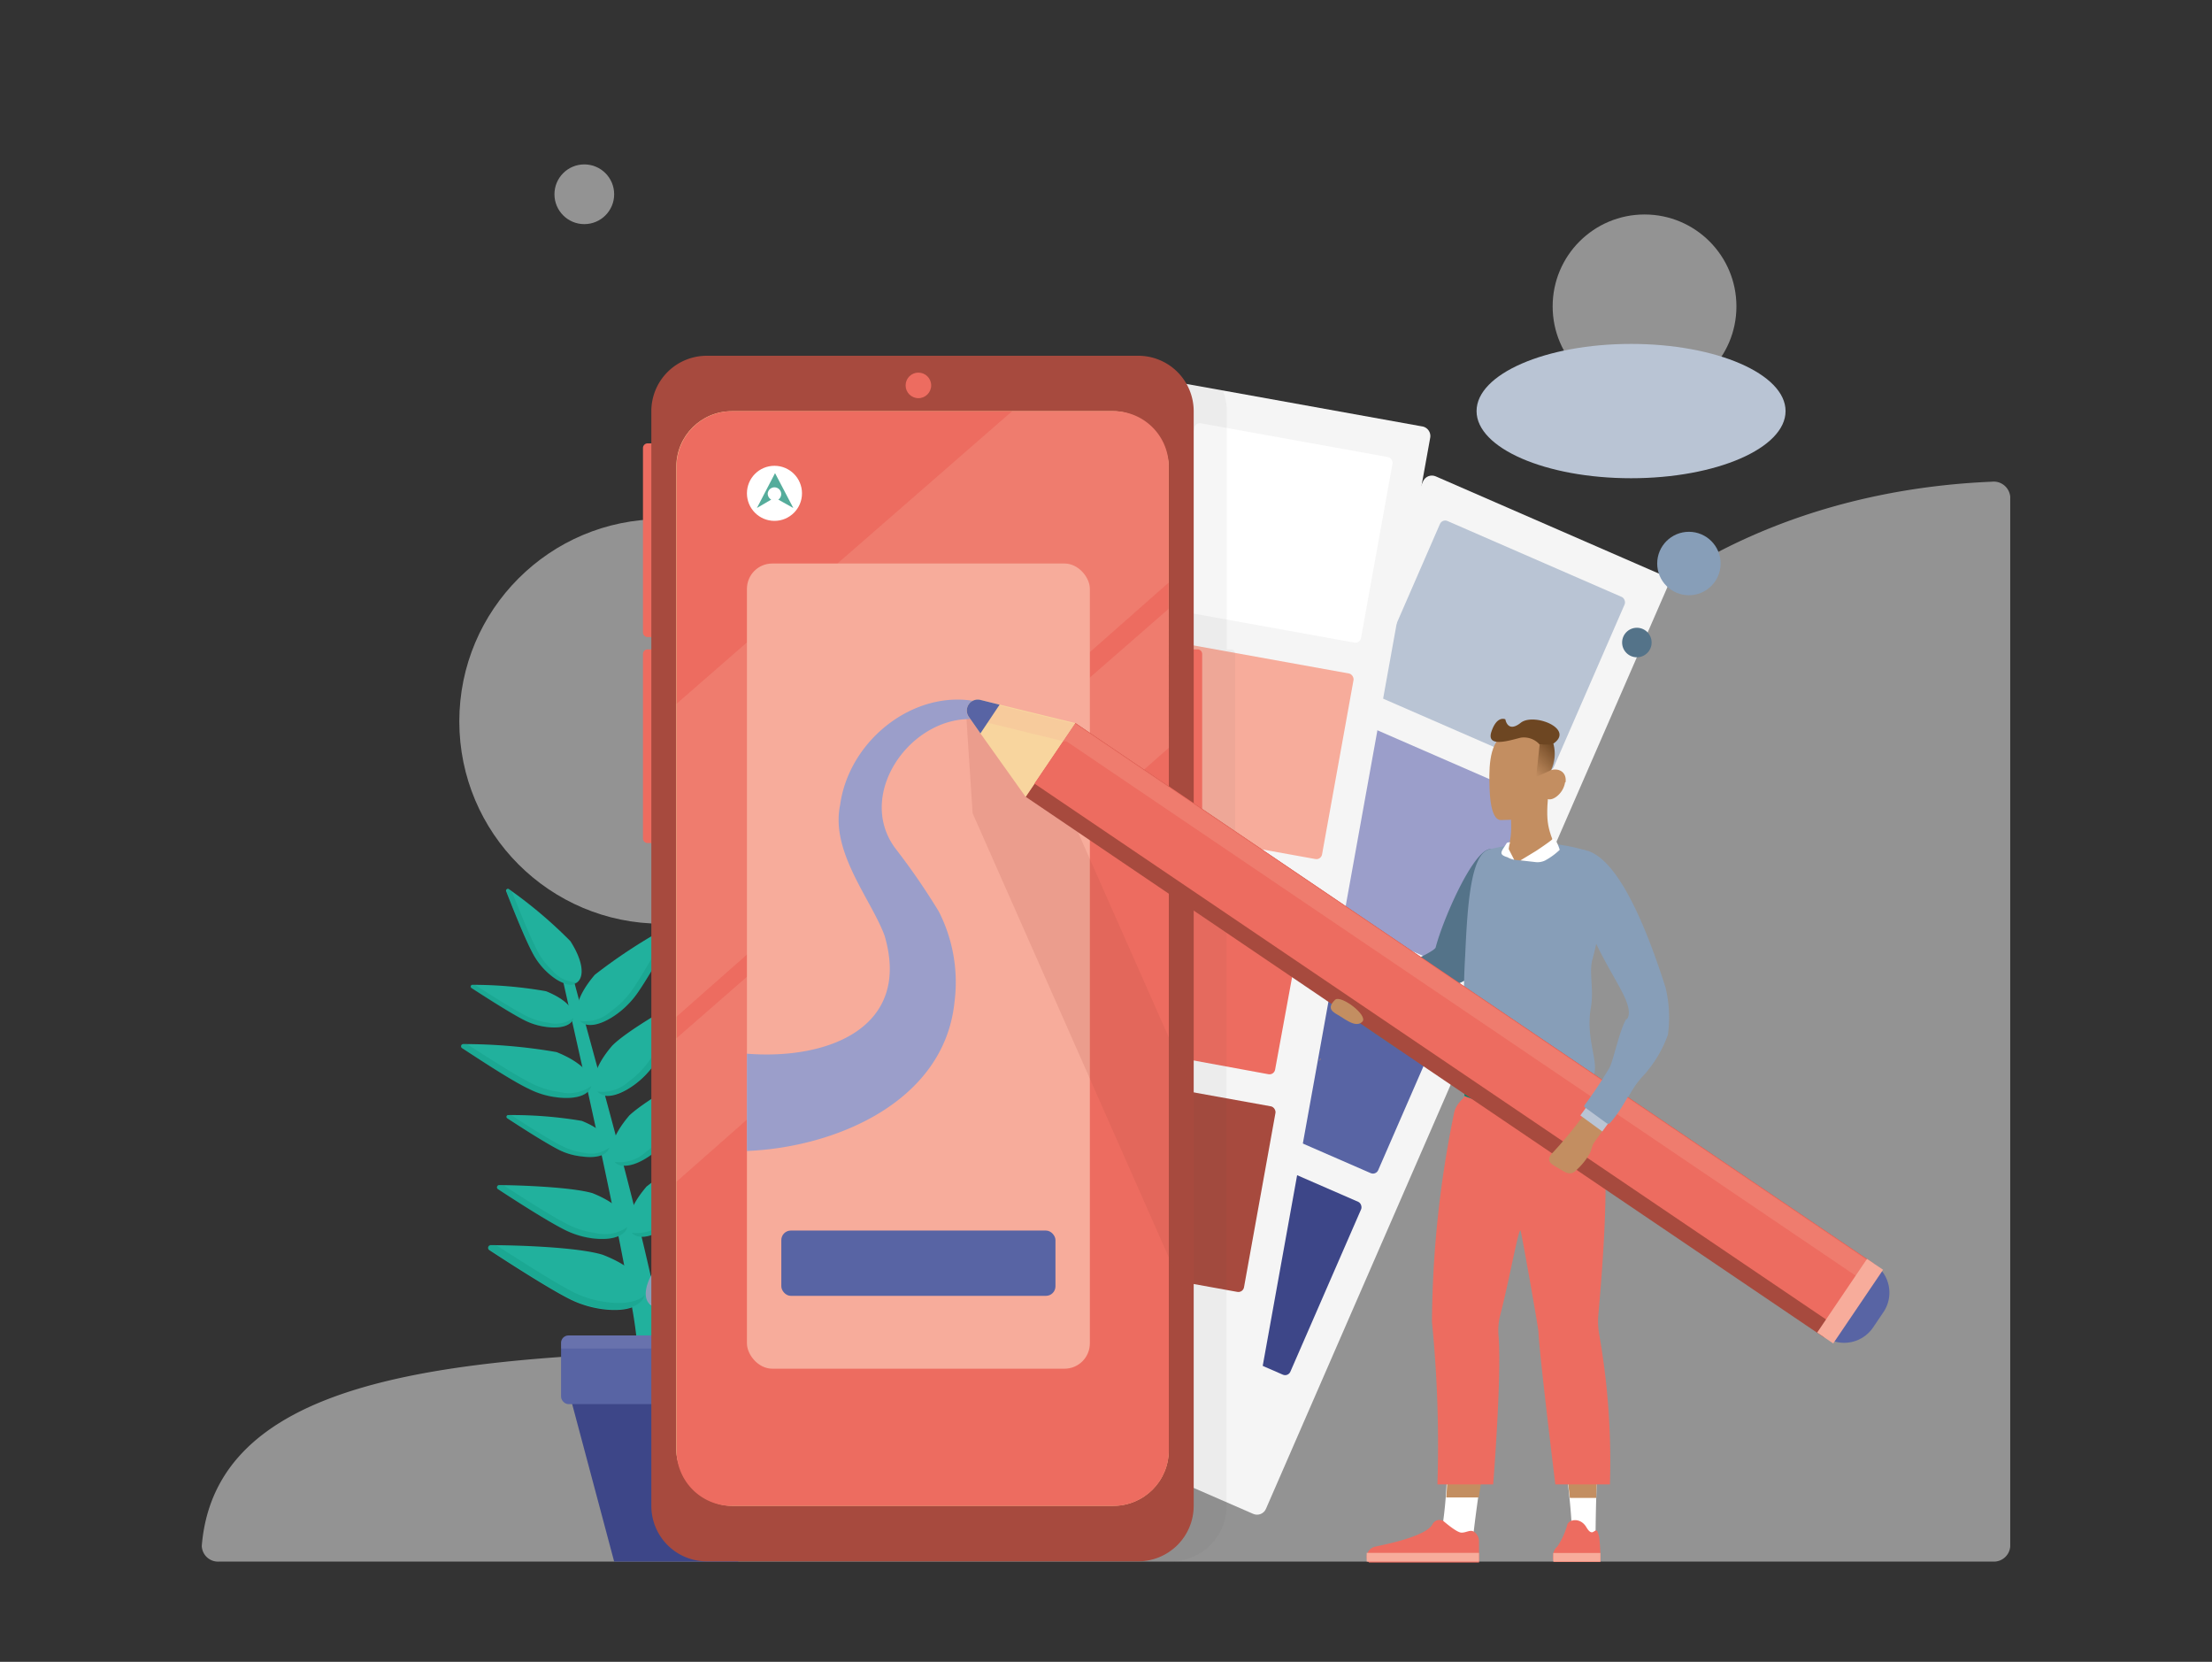 <svg id="Layer_2" data-name="Layer 2" xmlns="http://www.w3.org/2000/svg" xmlns:xlink="http://www.w3.org/1999/xlink" viewBox="0 0 190.42 143.03"><rect x="0" y="0" width="190.42" height="143.03" fill="#333333" stroke="none"/><defs><style>.cls-1,.cls-10{fill:#f5f5f5;}.cls-1{opacity:0.5;}.cls-2{fill:#21b19d;}.cls-3{fill:#5864a4;}.cls-12,.cls-4,.cls-9{fill:#9b9eca;}.cls-4,.cls-5,.cls-7{opacity:0.2;}.cls-5{fill:#06836b;}.cls-6{fill:#879eb8;}.cls-11,.cls-7{fill:#b9c4d4;}.cls-8{fill:#3d4688;}.cls-18,.cls-9{opacity:0.25;}.cls-13{fill:#fff;}.cls-14,.cls-18{fill:#f7ac9b;}.cls-15,.cls-22{fill:#ed6c60;}.cls-16,.cls-20{fill:#a74a3e;}.cls-17{fill:#f9d69a;}.cls-19{fill:#464646;opacity:0.05;}.cls-20{opacity:0.15;}.cls-21{fill:#c38e61;}.cls-22,.cls-28{fill-rule:evenodd;}.cls-23{fill:#00846b;}.cls-24{fill:#547389;}.cls-25{fill:url(#linear-gradient);}.cls-26{fill:#6d4622;}.cls-27{fill:#f8d59e;}.cls-28{fill:#55ac9b;}</style><linearGradient id="linear-gradient" x1="131.8" y1="66.42" x2="133.97" y2="64.25" gradientUnits="userSpaceOnUse"><stop offset="0" stop-color="#6d4622" stop-opacity="0"/><stop offset="1" stop-color="#6d4622"/></linearGradient></defs><path class="cls-1" d="M18.88,134.4H171.55a1.41,1.41,0,0,0,1.5-1.3V42.75a1.43,1.43,0,0,0-1.6-1.29c-26.94,1.14-48.94,19.13-48.94,51,0,42-102.4,7.11-105.14,40.59A1.4,1.4,0,0,0,18.88,134.4Z"/><circle class="cls-1" cx="56.95" cy="62.09" r="17.41"/><path class="cls-2" d="M49.36,84.25c2.72,10.17,5.68,20.3,7.74,30.64l.14,1.12-2.35.1a38.31,38.31,0,0,0-.53-3.85c-1.69-9.31-3.81-18.55-5.88-27.79l.88-.22Z"/><path class="cls-3" d="M58.21,116.61,68.72,91.05a.78.78,0,0,1,1.5.28c.1,6.31-.33,19.56-5,28.7H57.46Z"/><path class="cls-4" d="M65.23,120H64c4.67-9.14,5.09-22.39,5-28.7a.78.78,0,0,0-.15-.45.78.78,0,0,1,1.4.45C70.32,97.64,69.9,110.89,65.23,120Z"/><path class="cls-4" d="M66.09,109.55a20.92,20.92,0,0,1-1.38,6.28c-1.87,4.85-4.45,7-6.55,6.68,1.91-.3,4.07-2.48,5.69-6.68a21.23,21.23,0,0,0,1.38-6.28c.17-2.64.07-6.75-.1-10.69-.14-3.22-.33-6.33-.47-8.43a.71.71,0,0,0-.34-.59.76.76,0,0,1,1.2.59c.14,2.1.33,5.21.47,8.43C66.16,102.8,66.26,106.91,66.09,109.55Z"/><path class="cls-2" d="M47,85.31c3.37,1.35,3,3.48,0,3.07a5.76,5.76,0,0,1-1.85-.57c-1.21-.61-3.58-2.14-4.55-2.77a.15.15,0,0,1,.09-.28A36.36,36.36,0,0,1,47,85.31Z"/><path class="cls-5" d="M49.37,87.62c-.14.59-1,.95-2.41.76a5.76,5.76,0,0,1-1.85-.57c-1.21-.61-3.58-2.14-4.55-2.77a.15.15,0,0,1,.09-.28h.25c1,.67,3.26,2.1,4.41,2.68a5.76,5.76,0,0,0,1.85.57A2.61,2.61,0,0,0,49.37,87.62Z"/><path class="cls-2" d="M49.1,81c2.12,3.3.45,4.94-2,2.67a6.18,6.18,0,0,1-1.26-1.66c-.69-1.29-1.81-4.12-2.26-5.28a.16.16,0,0,1,.25-.19A39.05,39.05,0,0,1,49.1,81Z"/><path class="cls-5" d="M49.73,84.55c-.49.43-1.46.22-2.6-.84a6.18,6.18,0,0,1-1.26-1.66c-.69-1.29-1.81-4.12-2.26-5.29a.16.16,0,0,1,.25-.18l.21.16c.49,1.24,1.55,3.89,2.2,5.12a6.43,6.43,0,0,0,1.27,1.66A2.83,2.83,0,0,0,49.73,84.55Z"/><path class="cls-2" d="M47.91,90.55c4.27,1.71,3.79,4.4-.06,3.88a7.09,7.09,0,0,1-2.33-.72C44,93,41,91,39.78,90.21a.19.19,0,0,1,.11-.35A46.72,46.72,0,0,1,47.91,90.55Z"/><path class="cls-5" d="M50.9,93.48c-.18.73-1.25,1.2-3,1a7.36,7.36,0,0,1-2.33-.73C44,93,41,91,39.78,90.21a.19.19,0,0,1,.11-.35h.31c1.31.85,4.11,2.66,5.57,3.39a7.48,7.48,0,0,0,2.34.72A3.36,3.36,0,0,0,50.9,93.48Z"/><path class="cls-2" d="M50.08,96.47c3.37,1.35,3,3.47,0,3.06A5.71,5.71,0,0,1,48.19,99c-1.2-.6-3.56-2.12-4.53-2.76a.15.15,0,0,1,.09-.27A36,36,0,0,1,50.08,96.47Z"/><path class="cls-5" d="M52.44,98.78c-.15.58-1,1-2.41.75A5.94,5.94,0,0,1,48.19,99c-1.2-.61-3.56-2.13-4.53-2.77a.15.15,0,0,1,.09-.27H44c1,.68,3.24,2.1,4.39,2.68a6,6,0,0,0,1.85.57A2.63,2.63,0,0,0,52.44,98.78Z"/><path class="cls-2" d="M51,102.69c4.26,1.7,3.78,4.39-.06,3.88a7.49,7.49,0,0,1-2.34-.73c-1.52-.76-4.51-2.69-5.74-3.5A.19.19,0,0,1,43,102C44.65,102,49.22,102.17,51,102.69Z"/><path class="cls-5" d="M54,105.61c-.18.73-1.24,1.2-3,1a7.49,7.49,0,0,1-2.34-.73c-1.52-.76-4.51-2.7-5.74-3.5A.19.19,0,0,1,43,102h.32c1.31.85,4.11,2.66,5.57,3.39a7.34,7.34,0,0,0,2.33.72A3.32,3.32,0,0,0,54,105.61Z"/><path class="cls-2" d="M51.9,108c5.13,2,4.55,5.29-.07,4.67a8.92,8.92,0,0,1-2.81-.87c-1.83-.92-5.42-3.24-6.9-4.21a.23.23,0,0,1,.13-.42C44.3,107.16,49.78,107.33,51.9,108Z"/><path class="cls-5" d="M55.49,111.47c-.22.88-1.49,1.44-3.66,1.15a8.92,8.92,0,0,1-2.81-.87c-1.83-.92-5.42-3.24-6.9-4.21a.23.23,0,0,1,.13-.42h.38c1.58,1,4.95,3.19,6.7,4.08a8.9,8.9,0,0,0,2.81.86C53.81,112.3,55,112,55.49,111.47Z"/><path class="cls-2" d="M51.21,83.89c-3,3.5-1.29,5.66,1.87,3.4a7.68,7.68,0,0,0,1.73-1.73c1-1.39,2.72-4.5,3.43-5.78a.19.19,0,0,0-.26-.26A46.11,46.11,0,0,0,51.21,83.89Z"/><path class="cls-5" d="M49.94,87.87c.51.56,1.66.48,3.14-.58a7.48,7.48,0,0,0,1.73-1.73c1-1.39,2.72-4.5,3.43-5.79a.19.19,0,0,0-.26-.25l-.27.15c-.77,1.37-2.4,4.27-3.34,5.61A7.68,7.68,0,0,1,52.64,87,3.35,3.35,0,0,1,49.94,87.87Z"/><path class="cls-2" d="M52.7,90c-3,3.49-1.29,5.65,1.86,3.4a7.52,7.52,0,0,0,1.73-1.74c1-1.39,2.73-4.49,3.43-5.78a.19.19,0,0,0-.26-.26C58,86.42,54,88.68,52.7,90Z"/><path class="cls-5" d="M51.42,93.94c.51.57,1.67.48,3.15-.57a7.84,7.84,0,0,0,1.72-1.73c1-1.4,2.73-4.5,3.43-5.79a.19.19,0,0,0-.26-.26l-.27.16c-.76,1.37-2.39,4.27-3.34,5.6a7.43,7.43,0,0,1-1.72,1.73A3.34,3.34,0,0,1,51.42,93.94Z"/><path class="cls-2" d="M54.18,96c-3,3.5-1.29,5.66,1.87,3.4a7.25,7.25,0,0,0,1.72-1.73c1-1.39,2.73-4.49,3.44-5.78a.19.19,0,0,0-.26-.26C59.46,92.5,55.49,94.76,54.18,96Z"/><path class="cls-5" d="M52.91,100c.5.57,1.66.48,3.14-.58a7.25,7.25,0,0,0,1.72-1.73c1-1.39,2.73-4.5,3.44-5.78a.19.19,0,0,0-.26-.26l-.28.16c-.76,1.37-2.39,4.27-3.34,5.6a7.07,7.07,0,0,1-1.72,1.73A3.32,3.32,0,0,1,52.91,100Z"/><path class="cls-2" d="M55.66,102.12c-3,3.5-1.28,5.66,1.87,3.4a7.48,7.48,0,0,0,1.73-1.73c1-1.39,2.72-4.5,3.43-5.78a.19.19,0,0,0-.26-.26A46.11,46.11,0,0,0,55.66,102.12Z"/><path class="cls-5" d="M54.39,106.1c.51.57,1.66.48,3.14-.58a7.48,7.48,0,0,0,1.73-1.73c1-1.39,2.72-4.5,3.43-5.78a.19.19,0,0,0-.26-.26l-.27.15c-.76,1.37-2.39,4.28-3.34,5.61a7.48,7.48,0,0,1-1.73,1.73A3.31,3.31,0,0,1,54.39,106.1Z"/><path class="cls-6" d="M57.15,108.2c-3,3.5-1.29,5.66,1.87,3.4a7.63,7.63,0,0,0,1.72-1.73c1-1.39,2.73-4.5,3.44-5.78a.19.19,0,0,0-.26-.26C62.43,104.66,58.46,106.92,57.15,108.2Z"/><path class="cls-7" d="M55.88,112.18c.5.56,1.66.48,3.14-.58a7.43,7.43,0,0,0,1.72-1.73c1-1.39,2.73-4.5,3.44-5.79a.19.19,0,0,0-.26-.25l-.28.15c-.76,1.37-2.39,4.27-3.34,5.61a7.63,7.63,0,0,1-1.72,1.73A3.37,3.37,0,0,1,55.88,112.18Z"/><polygon class="cls-8" points="67.5 119.59 63.55 134.4 52.87 134.4 48.92 119.59 67.5 119.59"/><rect class="cls-3" x="48.3" y="114.94" width="19.81" height="5.91" rx="0.64"/><path class="cls-9" d="M68.11,115.59v.47H48.3v-.47a.65.65,0,0,1,.64-.65H67.47A.65.65,0,0,1,68.11,115.59Z"/><rect class="cls-10" x="104.28" y="41.58" width="22.92" height="88.14" rx="0.83" transform="translate(43.84 -39.1) rotate(23.54)"/><rect class="cls-11" x="120.19" y="47.43" width="17.34" height="16.23" rx="0.49" transform="translate(32.91 -46.84) rotate(23.54)"/><rect class="cls-12" x="112.63" y="64.78" width="17.34" height="16.23" rx="0.49" transform="translate(39.21 -42.38) rotate(23.54)"/><rect class="cls-3" x="105.07" y="82.14" width="17.34" height="16.23" rx="0.49" transform="translate(45.51 -37.91) rotate(23.54)"/><rect class="cls-8" x="97.51" y="99.49" width="17.34" height="16.23" rx="0.49" transform="translate(51.81 -33.45) rotate(23.54)"/><path class="cls-10" d="M123.12,37.67l-15.36,85.1a.84.84,0,0,1-1,.68l-1.2-.22-2.85-.51-16.86-3a.84.84,0,0,1-.68-1L100.56,33.6a.83.83,0,0,1,1-.67l.61.12,3.12.56,17.19,3.1A.84.84,0,0,1,123.12,37.67Z"/><rect class="cls-13" x="101.32" y="37.75" width="17.34" height="16.23" rx="0.49" transform="translate(9.89 -18.8) rotate(10.23)"/><rect class="cls-14" x="97.96" y="56.38" width="17.34" height="16.23" rx="0.49" transform="translate(13.15 -17.91) rotate(10.23)"/><rect class="cls-15" x="94.6" y="75.01" width="17.34" height="16.23" rx="0.49" transform="matrix(0.98, 0.18, -0.18, 0.98, 16.4, -17.02)"/><rect class="cls-16" x="91.24" y="93.63" width="17.34" height="16.23" rx="0.49" transform="translate(19.66 -16.12) rotate(10.23)"/><path class="cls-15" d="M55.36,38.17h.43a.4.4,0,0,1,.4.4V54.44a.4.4,0,0,1-.4.4h-.43a0,0,0,0,1,0,0V38.17a0,0,0,0,1,0,0Z" transform="translate(111.54 93) rotate(-180)"/><path class="cls-15" d="M55.36,55.89h.43a.4.4,0,0,1,.4.4V72.16a.4.4,0,0,1-.4.4h-.43a0,0,0,0,1,0,0V55.89A0,0,0,0,1,55.36,55.89Z" transform="translate(111.54 128.45) rotate(-180)"/><path class="cls-15" d="M102.66,55.89h.43a.4.4,0,0,1,.4.4V72.16a.4.4,0,0,1-.4.4h-.43a0,0,0,0,1,0,0V55.89A0,0,0,0,1,102.66,55.89Z"/><path class="cls-16" d="M102.76,35.39v94.22A4.78,4.78,0,0,1,98,134.38H60.84a4.77,4.77,0,0,1-4.77-4.77V35.39a4.77,4.77,0,0,1,4.78-4.77H98A4.77,4.77,0,0,1,102.76,35.39Z"/><rect class="cls-17" x="58.22" y="35.39" width="42.39" height="94.21" rx="4.77"/><path class="cls-15" d="M100.62,64.36l0,60.48a4.78,4.78,0,0,1-4.75,4.77H63a4.76,4.76,0,0,1-4.76-4.76V87.52l0-26.92V40.15A4.78,4.78,0,0,1,63,35.39H95.85a4.76,4.76,0,0,1,4.76,4.78V52.41Z"/><path class="cls-18" d="M100.61,50.14,58.22,87.52V60.59L87.14,35.38h8.71a4.77,4.77,0,0,1,4.76,4.78Z"/><polygon class="cls-18" points="100.62 64.36 58.23 101.71 58.21 89.38 100.6 52.4 100.62 64.36"/><rect class="cls-14" x="64.3" y="48.5" width="29.52" height="69.3" rx="2.18"/><path class="cls-19" d="M106.33,56.29V72.16a.39.39,0,0,1-.39.4h-.35v57.05a4.77,4.77,0,0,1-4.77,4.77H98a4.77,4.77,0,0,0,4.76-4.77V72.56h.34a.4.4,0,0,0,.39-.4V56.29a.4.4,0,0,0-.39-.4h-.34V35.39a4.72,4.72,0,0,0-.62-2.34l3.12.56a4.59,4.59,0,0,1,.35,1.78v20.5h.34A.39.39,0,0,1,106.33,56.29Z"/><circle class="cls-15" cx="79.06" cy="33.17" r="1.1"/><circle class="cls-1" cx="141.57" cy="26.37" r="7.91"/><circle class="cls-1" cx="50.3" cy="16.72" r="2.57"/><rect class="cls-3" x="67.26" y="105.91" width="23.6" height="5.62" rx="0.82"/><path class="cls-20" d="M90.72,66.93,86,62.12l-1.22-1.24a.93.93,0,0,0-1.59.71v.11h0l.1,1.64L83.73,70h0l19,43V94.07Z"/><path class="cls-13" d="M136.88,114.33a3.24,3.24,0,0,1,.3.59c1.08,2.74.2,9,.17,17.8l-2-.14c-.15-7.09-2.66-17-2.34-17.73a2.33,2.33,0,0,1,.27-.45,105.14,105.14,0,0,1-2.21-11,4,4,0,0,1-.49,0c-.81,4.49-2.3,10-2.51,10.74,1.3,3.57-.58,11.73-1.29,18.44l-2.79-.11c1.51-8.13-.34-16.84.06-17.67a7.17,7.17,0,0,1,.4-.69c-.35-4.47-.12-15.17.91-17.67a7.73,7.73,0,0,0,.23-.88H137a14.29,14.29,0,0,1,.67,2.47C138.09,102,137.18,111.47,136.88,114.33Z"/><path class="cls-21" d="M137.18,114.92c.91,2.32.42,7.57.23,14h-2.27c-.66-6-2.35-13.46-2.09-14.09a2.33,2.33,0,0,1,.27-.45,105.14,105.14,0,0,1-2.21-11,4,4,0,0,1-.49,0c-.82,4.49-2.3,10-2.52,10.74,1.06,2.91,0,9.4-.8,14.76h-2.8c.54-6.56-.75-13.39-.41-14.1.11-.22.25-.46.39-.69-.35-4.47-.11-15.16.92-17.67a3.6,3.6,0,0,0,.14-.49c2,.62,6.94,2,11.59,0a12.29,12.29,0,0,1,.54,2.1c.42,3.91-.49,13.4-.79,16.26A3.24,3.24,0,0,1,137.18,114.92Z"/><path class="cls-15" d="M126.07,94.32c0,.21-.7.59-.89,1.44a91.88,91.88,0,0,0-1.91,18,107.32,107.32,0,0,1,.47,14h4.8s.75-9.4.46-12.8a5.33,5.33,0,0,1,.15-1.78c.73-2.78,1.62-7.71,1.75-7.25s1.52,8.27,1.54,8.73c.06,1.77,1.45,13.1,1.45,13.1h4.7a62.84,62.84,0,0,0-.91-12.84,6.53,6.53,0,0,1-.08-1.82c1.26-14.12.39-17.51-.81-18.79Z"/><path class="cls-22" d="M117.65,134a.94.94,0,0,1,.8-.9c.42-.1,4.27-.81,4.86-1.9a.67.67,0,0,1,.94-.29c.18.14,1.16,1,1.57,1s.73-.27,1.05-.09a1,1,0,0,1,.45.84v1.82h-9.47a.72.72,0,0,1-.2-.43"/><rect class="cls-14" x="117.65" y="133.65" width="9.67" height="0.75"/><path class="cls-22" d="M133.71,134a1,1,0,0,1,.35-.89,6.17,6.17,0,0,0,.86-1.89c.17-.48,1.15-.62,1.64.22.16.27.31.44.48.44s.32-.27.46-.1a2.12,2.12,0,0,1,.2.84,13.8,13.8,0,0,1,.07,1.47v.34h-4a1.13,1.13,0,0,1-.09-.43"/><rect class="cls-14" x="133.71" y="133.66" width="4.06" height="0.74"/><path class="cls-23" d="M126.07,94.32s3.6,1.82,10.72,0V93H126Z"/><path class="cls-21" d="M134.27,73.17v1.21s-4,.28-4,.27-1.57-.83-1.57-.83l.8-.73h0l0,.09S133.28,73.12,134.27,73.17Z"/><path class="cls-21" d="M113.69,91.08c0,.08-.07.22-.08.25a1,1,0,0,0,0-.17A.16.16,0,0,0,113.69,91.08Z"/><path class="cls-24" d="M126.38,84.15c-.19.44-3,1.18-3.25,1.66-.43,1,.71,2.9-.15,3.63a7.79,7.79,0,0,1-2.45,1l-3.15-2.14c.83-.37,2.73-1.84,3.79-2.16.62-.18-5.6.18-5.43-.45s7.69-3.53,7.85-4.15c.57-2.22,3-7.91,4.52-8.43C128.77,72.87,130.44,74.43,126.38,84.15Z"/><path class="cls-6" d="M143.38,85c-3-9.43-5.36-11.32-6.69-11.77l-.07,0a1.08,1.08,0,0,0-.36-.11,14.72,14.72,0,0,0-3.75-.55,18.26,18.26,0,0,0-4.38.55c-1.53.52-1.81,4.85-2,9.13-.08,1.27-.14,3.15-.1,5,.05,3.42-1.33,4.72.05,5.83,0,0,4.34,2.17,10.75,0,1.25-1.08-.43-3.26.12-6.35.28-1.59-.18-3,.13-4.14.12-.43.23-.88.33-1.36.86,1.8,1.8,3.25,2.39,4.47.28.59.62,1.5.27,2-.6,1-1.08,3.49-1.46,4.22a38.19,38.19,0,0,1-2.17,3.25.09.09,0,0,0,0,.11l1.89,1.38a.22.22,0,0,0,.3,0c1.32-1.48,1.63-2.79,2.76-4A10.53,10.53,0,0,0,143.59,89,10.93,10.93,0,0,0,143.38,85ZM134,73.34a5.81,5.81,0,0,1-3,.71,3.18,3.18,0,0,1-.62-.06,1.5,1.5,0,0,1-.83-.42.26.26,0,0,1,.22-.39h.17c1,0,2.94-.05,4,0A.1.1,0,0,1,134,73.34Z"/><path class="cls-21" d="M130.2,68.33c.92-1.8,2.48-1.87,3.2-1.2-.39,3.71-.25,3.86.64,6.17-2,.66-4.13,1.12-4.53,0,1.1-1,.21-4.09.69-5"/><path class="cls-21" d="M133.68,63.73c-.48-.91-2-.84-2.94-.84-2.19,0-2.5,2-2.53,3.84,0,1.15,0,3.85,1,3.85,2,0,2.84-.38,3.17-1.84.38-1.67,1.82-2.44,1.29-4.74"/><path class="cls-21" d="M134.73,67.33a1.93,1.93,0,0,1-.75,1.24c-1.15.84-1.65-.83-1.21-1.67.52-1,2.18-.9,2,.43"/><path class="cls-25" d="M132.54,64.08l-.3,2.79,1.31-.6a3.38,3.38,0,0,0,.17-2.27Z"/><path class="cls-26" d="M133.6,64.08h-1.06a1.81,1.81,0,0,0-1.63-.59c-.94.23-3,.91-2.52-.52s1.2-1.06,1.2-1.06.18,1.21,1.32.3S135.73,62.78,133.6,64.08Z"/><path class="cls-21" d="M134,96.21a.32.32,0,0,1-.1.24l-1.78-1.17.15-.15C132.65,94.69,134,95.64,134,96.21Z"/><path class="cls-21" d="M133.53,96.15c0,.08.06.23.06.25l-.07-.16A.28.28,0,0,0,133.53,96.15Z"/><path class="cls-21" d="M133.5,96.15c0,.09.06.23.07.25a1,1,0,0,0-.07-.15A.17.17,0,0,0,133.5,96.15Z"/><path class="cls-13" d="M130.89,74.05l1.35-.82s1.12-.74,1.4-1,.63.91.63.91a5.81,5.81,0,0,1-1.28.93,1.53,1.53,0,0,1-.87.12Z"/><path class="cls-13" d="M130.35,74a2.07,2.07,0,0,1-.58-.22h0c-.85-.25-.49-.51-.07-1.21.05-.08.3-.08.3-.08a2.42,2.42,0,0,0-.12.6l.06.11Z"/><circle class="cls-24" cx="140.91" cy="55.3" r="1.27"/><circle class="cls-6" cx="145.39" cy="48.5" r="2.73"/><ellipse class="cls-11" cx="140.41" cy="35.38" rx="13.3" ry="5.78"/><path class="cls-12" d="M64.3,90.69c7,.55,14.18-2.25,11.85-10.16-1.15-3.12-4.67-7.2-3.83-11.24.77-5.63,6.42-10,11.78-8.91l-.22,1.52c-5.44-.34-10.27,6.44-6.81,11.11a58.36,58.36,0,0,1,3.74,5.43,13.37,13.37,0,0,1,1.36,7.78C81.3,94.85,71.88,98.76,64.3,99.06V90.69Z"/><polygon class="cls-16" points="161.33 108.78 157.04 115.12 120.53 90.41 117.38 88.27 88.3 68.58 92.58 62.24 122.76 82.67 126.07 84.91 161.33 108.78"/><path class="cls-27" d="M92.58,62.24l-4.29,6.34L84.4,63.12l-1-1.43a.94.94,0,0,1,1-1.45l1.69.41Z"/><rect class="cls-15" x="122.05" y="46.6" width="6.29" height="83.02" transform="translate(-17.95 142.4) rotate(-55.91)"/><path class="cls-3" d="M156.61,111.28h7.66a0,0,0,0,1,0,0v0a3,3,0,0,1-3,3h-1.59a3,3,0,0,1-3-3v0a0,0,0,0,1,0,0Z" transform="translate(-22.9 182.44) rotate(-55.91)"/><path class="cls-18" d="M160.55,110.34,91.8,63.8l-.24,0-6.29-1.54-1.69-.4-.13,0-.07-.09a.94.94,0,0,1,1-1.45l1.69.41,6.53,1.59,69,46.72Z"/><path class="cls-3" d="M86.05,60.65,84.4,63.12l-1-1.43a.94.94,0,0,1,1-1.45Z"/><rect class="cls-14" x="155.44" y="111.17" width="7.66" height="1.67" transform="translate(-22.76 181.11) rotate(-55.91)"/><path class="cls-21" d="M133.73,99.14c-.83.8-.1,1.09.44,1.41s1,.7,1.52.17a5.92,5.92,0,0,0,1.17-1.45c.08-.13.21-.64.27-.76.19-.38.93-1.21.9-1.41-.07-.58-1.53-1.38-1.87-.89A36.37,36.37,0,0,1,133.73,99.14Z"/><path class="cls-21" d="M114.93,86.05c-.83.81-.1,1.09.44,1.42s1.39,1,1.91.46S115.41,85.59,114.93,86.05Z"/><rect class="cls-11" x="136.77" y="95.09" width="1.1" height="2.34" transform="translate(-21.43 150.32) rotate(-53.84)"/><path class="cls-6" d="M136.4,95.17a.09.09,0,0,0,0,.11l1.89,1.38a.22.22,0,0,0,.3,0c1.32-1.48,1.63-2.79,2.76-4A10.53,10.53,0,0,0,143.59,89L140,87.7c-.6,1-1.08,3.49-1.46,4.22a38.19,38.19,0,0,1-2.17,3.25"/><circle class="cls-13" cx="66.67" cy="42.46" r="2.37"/><path class="cls-28" d="M67,43l1.29.72-1.57-3-1.56,3L66.39,43a.6.6,0,0,1-.3-.51A.58.58,0,1,1,67,43Z"/></svg>